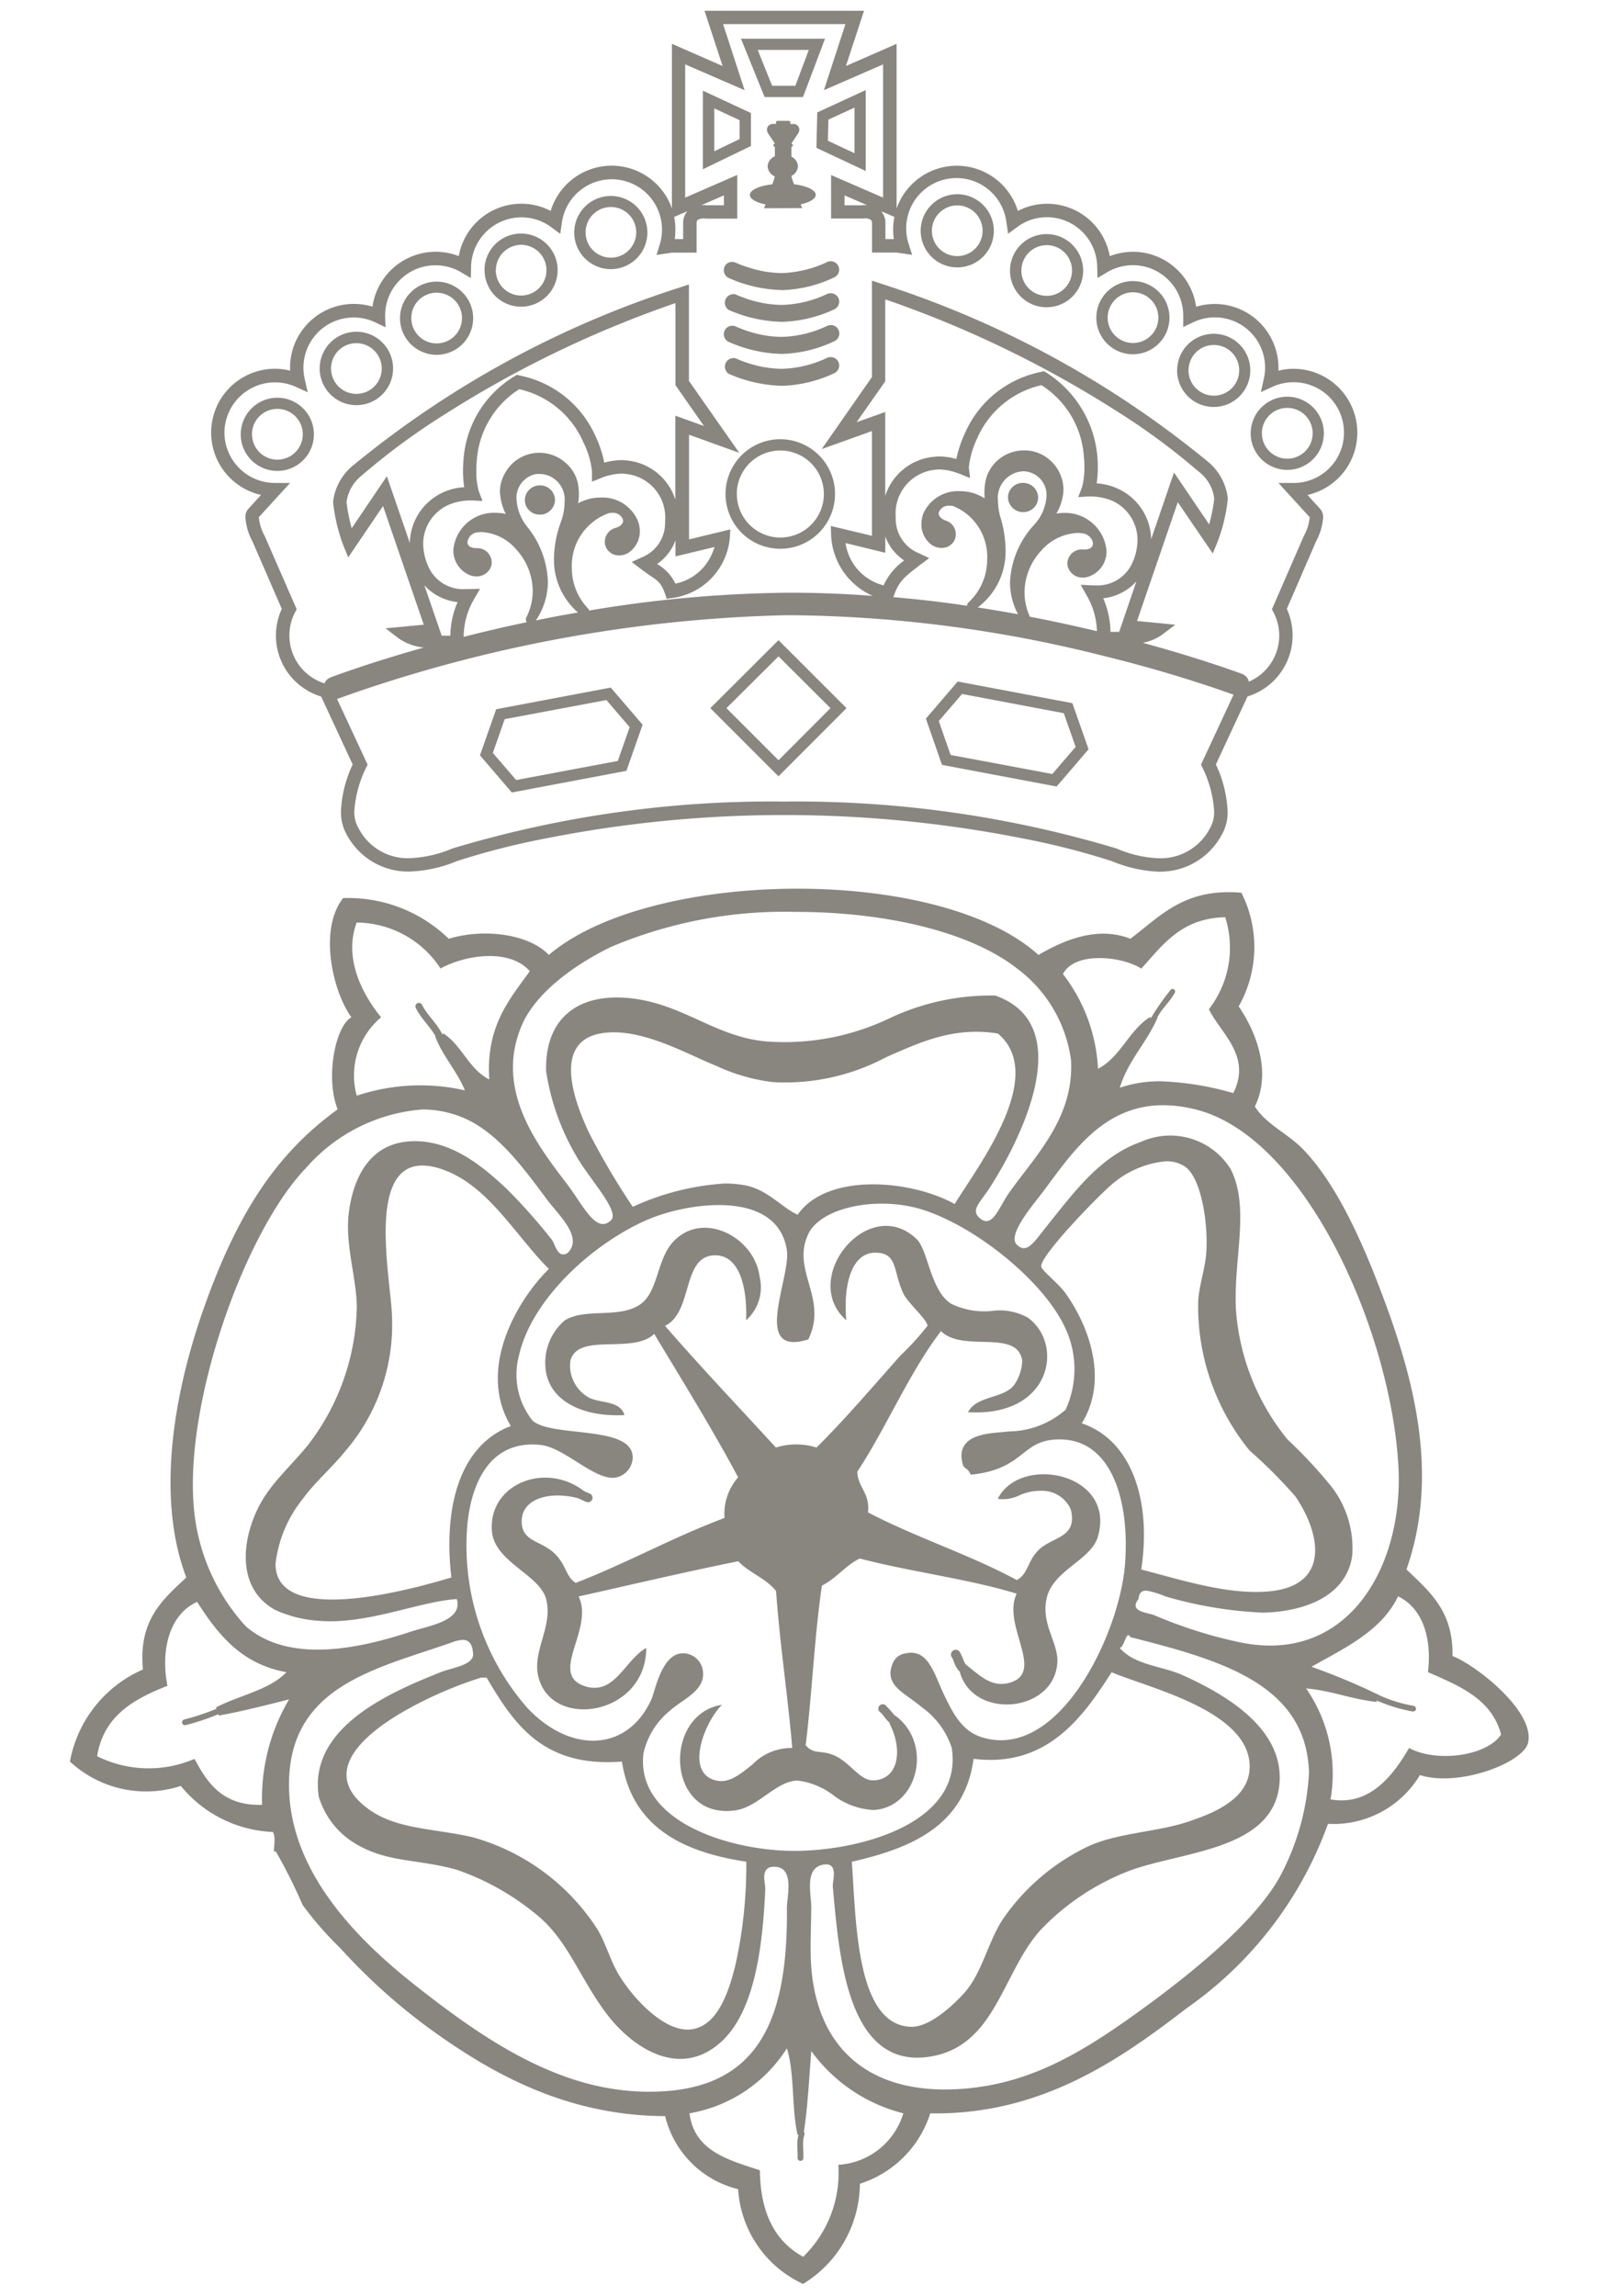 <svg xmlns="http://www.w3.org/2000/svg" width="74.796" height="106.696" viewBox="0 0 74.796 106.696">
  <g id="crest" transform="translate(0 0.5)">
    <path id="Path_204" data-name="Path 204" d="M0,0H74.8V99.184H0Z" transform="translate(0 1.626)" fill="none"/>
    <path id="Union_1" data-name="Union 1" d="M31.062,101.225a4.612,4.612,0,0,1-3.393-3.394c-4.7-.019-8.227-2.078-11.066-4.151a27.564,27.564,0,0,1-4.023-3.643,15.863,15.863,0,0,1-1.762-2.016,24.711,24.711,0,0,0-1.262-2.515c-.187.231.072-.55-.12-.879a5.833,5.833,0,0,1-4.282-2.139A5.206,5.206,0,0,1,0,81.355a5.806,5.806,0,0,1,3.393-4.277c-.22-2.317.938-3.258,2.017-4.277-1.415-3.714-.6-8.588.88-12.7,1.486-4.127,3.229-6.938,6.158-9.053-.574-1.4-.137-3.836.635-4.278-.885-1.227-1.523-4.1-.382-5.538a6.71,6.71,0,0,1,4.909,1.89c1.645-.5,3.745-.216,4.652.752,4.7-4.01,18.117-4.2,22.762,0,1.072-.63,2.7-1.377,4.273-.752,1.39-1.044,2.5-2.369,5.16-2.139a5.6,5.6,0,0,1-.127,5.283c.776,1.124,1.556,3.018.753,4.649.518.837,1.542,1.255,2.267,2.017,1.541,1.612,2.75,4.282,3.769,7.042,1.491,4.01,2.473,8.278,1.012,12.452,1.038,1.006,2.185,1.918,2.138,4.024,1.067.409,3.83,2.553,3.517,4.019-.2.94-3.221,2.087-5.031,1.514a4.684,4.684,0,0,1-4.273,2.266,17.819,17.819,0,0,1-6.54,8.546c-3,2.3-6.721,5-11.948,4.907a5.04,5.04,0,0,1-3.272,3.272,5.5,5.5,0,0,1-2.641,4.654A5.2,5.2,0,0,1,31.062,101.225ZM28.8,97.7c.227,1.754,1.786,2.158,3.273,2.647.019,1.989.709,3.31,2.012,4.019a5.436,5.436,0,0,0,1.635-4.273A3.363,3.363,0,0,0,38.74,97.7a7.571,7.571,0,0,1-4.278-2.891c-.1,1.274-.165,2.576-.343,3.761a.114.114,0,0,1,.027.117,1.281,1.281,0,0,0-.065.447c0,.146.014.31.014.475,0,.056,0,.117,0,.179a.134.134,0,0,1-.132.122h-.014a.134.134,0,0,1-.123-.146c0-.047,0-.1,0-.155,0-.151-.014-.31-.014-.475a1.772,1.772,0,0,1,.057-.442l-.042.014c-.287-1.213-.132-2.886-.5-4.024A6.7,6.7,0,0,1,28.8,97.7ZM17.732,75.827c-3.474,1.212-7.433,1.993-7.546,6.411-.1,3.953,2.849,7.15,5.914,9.552,3.127,2.458,6.61,4.861,10.689,4.907,5.2.061,6.592-3.262,6.54-8.55,0-.536.419-2.059-.756-1.89-.475.132-.239.766-.249,1.011-.137,3.1-.6,6.007-2.267,7.295-1.976,1.524-4.072-.15-5.031-1.386-1.3-1.674-1.832-3.455-3.27-4.654a11.9,11.9,0,0,0-3.771-2.139c-1.857-.522-3.267-.315-4.78-1.255a3.812,3.812,0,0,1-1.636-2.139c-.522-3.328,3.614-4.959,5.66-5.786.54-.216,1.58-.329,1.509-.879-.031-.49-.236-.624-.478-.624A1.68,1.68,0,0,0,17.732,75.827ZM35.086,86.135c-.972.113-.624,1.34-.624,2.012-.009.912-.062,1.965,0,2.768.305,3.883,2.82,5.923,6.913,5.655,3.329-.216,5.8-1.772,8.557-3.775,2.622-1.909,5.186-4.1,6.284-6.036a11.461,11.461,0,0,0,1.383-4.9c-.132-4.146-4.193-5.236-8.3-6.285-.2-.362-.273.47-.5.5.69.8,1.946.837,2.891,1.251,1.88.841,4.841,2.468,4.525,5.161-.362,3.084-4.8,3.047-7.168,4.024a11.3,11.3,0,0,0-3.9,2.642c-1.825,2-2.089,5.415-5.158,5.913-3.849.616-4.235-4.644-4.527-7.926-.018-.218.259-1.008-.319-1.008ZM13.961,83.621c1.3.9,3.048.846,4.777,1.255a10.137,10.137,0,0,1,5.786,4.277c.381.63.607,1.481,1.007,2.134.662,1.086,2.071,2.595,3.266,2.52,1.289-.085,1.83-1.735,2.144-3.022a21.277,21.277,0,0,0,.5-4.776c-3.017-.456-5.312-1.645-5.782-4.654-3.685.287-5.026-1.767-6.289-3.9h-.25C16.932,78.1,10.244,81.035,13.961,83.621Zm22.386,2.388c.2,2.735.187,7.62,2.767,7.671.968.019,2.22-1.288,2.515-1.636.791-.926,1.058-2.346,1.758-3.393a10.085,10.085,0,0,1,3.776-3.272c1.424-.729,3.351-.719,4.907-1.26,1.026-.352,2.661-.977,2.765-2.383.192-2.717-4.757-3.812-6.412-4.532-1.33,2.082-3,4.447-6.416,4.024C41.593,84.3,39.182,85.369,36.347,86.009Zm-7.8-9.684a.934.934,0,0,1,.882.879c.085.879-1.014,1.3-1.508,1.763a3.57,3.57,0,0,0-1.261,2.007c-.376,3.2,4.119,4.574,7.164,4.531,3.064-.042,7.7-1.349,7.169-4.781a3.728,3.728,0,0,0-1.383-1.885c-.75-.659-1.777-.992-1.376-2.012a.746.746,0,0,1,.626-.5c1.028-.221,1.3.912,1.758,1.889.451.954.878,1.73,1.767,2.008,3.6,1.132,6.422-4.842,6.661-8.048.226-2.924-.616-5.683-2.891-5.786-1.979-.084-1.655,1.368-4.278,1.636-.178-.381-.3-.226-.377-.5-.4-1.514,1.506-1.415,2.139-1.51a4.084,4.084,0,0,0,2.642-1.006,4.5,4.5,0,0,0,0-3.774c-.974-2.167-4.166-4.753-6.672-5.533-2.048-.635-4.681-.117-5.283,1.133-.813,1.716.931,2.976,0,4.9-2.685.851-.8-2.872-1-4.151-.437-2.829-4.6-2.237-6.54-1.382-2.472,1.091-5.316,3.638-5.913,6.289a3.425,3.425,0,0,0,.63,3.018c.9.813,4.729.179,4.655,1.758a.97.97,0,0,1-.758.884c-.964.2-2.383-1.387-3.52-1.509-2.281-.245-3.193,1.655-3.4,3.648a11.458,11.458,0,0,0,2.764,8.551c1.965,2.11,4.641,2.125,5.787-.376.166-.369.478-2.141,1.456-2.14ZM8.932,83.367a9.048,9.048,0,0,1,1.254-4.9c-1.071.268-2.134.545-3.27.752L6.9,79.155a10.736,10.736,0,0,1-1.523.507l-.033.005a.132.132,0,0,1-.127-.108.134.134,0,0,1,.1-.16,10.642,10.642,0,0,0,1.5-.5l-.024-.061c1.077-.564,2.473-.8,3.272-1.636-2.1-.376-3.187-1.758-4.152-3.267-1.235.55-1.719,2.139-1.381,3.9-1.561.616-2.966,1.391-3.268,3.272a5.381,5.381,0,0,0,4.527.122C6.4,82.375,7.117,83.418,8.932,83.367ZM58.6,83.113c1.848.329,2.939-1.166,3.65-2.388,1.264.682,3.6.39,4.278-.625-.438-1.664-1.938-2.256-3.4-2.9.188-1.551-.23-2.966-1.387-3.521-.8,1.636-2.476,2.388-4.023,3.272a30.706,30.706,0,0,1,3.2,1.344,6.407,6.407,0,0,0,1.537.47.144.144,0,0,1,.118.15.133.133,0,0,1-.132.113h-.019a7.177,7.177,0,0,1-1.665-.507l-.019.061c-1.175-.122-2.072-.522-3.272-.625A6.968,6.968,0,0,1,58.6,83.113Zm-47.665-29.3c-2.849,3-5.7,11.051-5.152,15.973A9.341,9.341,0,0,0,8.175,75.07c2.05,1.772,5.354,1.011,7.672.249.828-.278,2.43-.494,2.138-1.514-1.72.1-4.188,1.2-6.416,1.01a5.754,5.754,0,0,1-2.013-.5c-1.983-1.067-1.536-3.685-.5-5.284.569-.865,1.34-1.556,2.012-2.388a10.823,10.823,0,0,0,2.267-6.417c-.011-1.335-.533-2.825-.382-4.277.192-1.725.973-3.192,2.642-3.394,2.058-.249,3.708,1.269,4.657,2.139a26.329,26.329,0,0,1,2.134,2.393c.18.207.264.931.758.63.739-.748-.479-1.8-1-2.52-1.114-1.5-2.314-3.126-3.9-3.775a4.911,4.911,0,0,0-1.864-.367A7.993,7.993,0,0,0,10.939,53.814ZM49.674,73.806c-.489.6.483.63.756.757a21.052,21.052,0,0,0,4.028,1.265c5.016,1,7.592-3.634,7.291-8.306-.4-6.384-4.408-15.235-9.43-16.471-3.779-.936-5.5,1.7-7.042,3.77-.5.663-1.721,2.063-1.261,2.515.479.47.808-.132,1.509-1.006,1.232-1.533,2.412-3.121,4.273-3.775a3.313,3.313,0,0,1,4.155,1.26c.918,1.8.127,4.17.25,6.538A10.75,10.75,0,0,0,56.6,66.388,21.833,21.833,0,0,1,58.6,68.527a4.657,4.657,0,0,1,1.007,3.267c-.269,1.856-2.172,2.594-4.15,2.642a19.138,19.138,0,0,1-4.527-.753,4.005,4.005,0,0,0-.9-.273C49.841,73.41,49.691,73.505,49.674,73.806Zm-34.706-13.2a9,9,0,0,1-2.139,6.29c-.654.813-1.443,1.476-2.011,2.261a5.889,5.889,0,0,0-1.262,3.018c.02,2.99,6.6,1.1,8.176.626-.381-3.277.385-6.139,2.764-7.037-1.583-2.628.272-5.824,1.767-7.3-1.565-1.556-2.849-3.949-5.034-4.654a2.776,2.776,0,0,0-.848-.151C13.786,53.662,14.912,58.933,14.968,60.606Zm33.577-6.163c-.593.461-3.418,3.361-3.393,3.9,0,.183.783.771,1.132,1.255,1.184,1.669,1.956,4.108.752,6.04,2.327.78,3.253,3.615,2.764,6.792,1.9.494,4.123,1.217,6.041,1.006,2.758-.31,2.288-2.7,1.127-4.4A22.781,22.781,0,0,0,54.835,66.9a10.618,10.618,0,0,1-2.388-6.919c.033-.719.323-1.514.376-2.261.1-1.486-.264-3.545-1.007-4.024a1.538,1.538,0,0,0-.856-.235A4.447,4.447,0,0,0,48.545,54.443ZM25.154,43.5c-1.679.817-3.5,2.12-4.15,3.647-1.3,3.042.794,5.646,2.138,7.418.72.954,1.331,2.3,2.012,1.636.428-.419-1.047-1.96-1.635-3.018a11,11,0,0,1-1.382-3.9c-.075-2.4,1.42-3.658,3.9-3.4,2.5.263,3.986,1.833,6.411,2.016a11.319,11.319,0,0,0,5.6-1.058,11.039,11.039,0,0,1,4.966-1.081c3.962,1.4,1.034,6.938-.254,8.926-.441.686-.879,1.016-.5,1.387.611.593.935-.5,1.387-1.133,1.265-1.777,3.028-3.5,2.891-6.167a6.354,6.354,0,0,0-2.515-4.273c-2.284-1.781-6.31-2.627-10.28-2.627A20.684,20.684,0,0,0,25.154,43.5Zm6.163,11.065c1.11.193,1.726,1.016,2.511,1.382,1.36-1.965,5.251-1.635,7.3-.5,1.123-1.815,4.31-5.966,2.012-7.921-2.045-.329-3.587.39-5.2,1.1A10,10,0,0,1,32.7,49.785a8.64,8.64,0,0,1-2.642-.752c-1.3-.508-3.567-1.852-5.406-1.509-2.283.432-1.137,3.323-.5,4.654a34.138,34.138,0,0,0,2.012,3.4,12.021,12.021,0,0,1,4.265-1.083A5.3,5.3,0,0,1,31.316,54.565ZM14.465,46.772a3.522,3.522,0,0,0-1.132,3.643,9.33,9.33,0,0,1,5.028-.249c-.384-.922-1.024-1.575-1.387-2.515l.02,0c-.236-.432-.66-.8-.917-1.316a.167.167,0,0,1,.079-.221.172.172,0,0,1,.217.08c.211.456.672.827.94,1.372l.042-.047c.868.555,1.189,1.669,2.138,2.139-.16-2.463.921-3.695,1.885-5.029-.935-1.067-2.981-.766-4.15-.127a4.7,4.7,0,0,0-3.9-2.134C12.7,44.069,13.637,45.757,14.465,46.772Zm39.613,3.521c.884-1.735-.629-2.82-1.132-3.9a4.658,4.658,0,0,0,.758-4.273c-2.05.047-2.9,1.293-3.9,2.388-.907-.578-3.093-.813-3.643.254a7.825,7.825,0,0,1,1.631,4.4c1.05-.546,1.424-1.763,2.393-2.388l.077.023v-.009a11.07,11.07,0,0,1,.887-1.269.12.12,0,0,1,.165-.052.125.125,0,0,1,.047.169c-.24.423-.615.752-.814,1.142l.015,0c-.5,1.175-1.368,1.984-1.758,3.267a5.71,5.71,0,0,1,1.894-.3A13.762,13.762,0,0,1,54.077,50.293ZM30.312,78.718c-.791.77-1.781,3.187-.254,3.521.6.132,1.118-.31,1.674-.752a2.5,2.5,0,0,1,1.846-.762c-.211-2.468-.573-4.785-.753-7.291-.455-.592-1.254-.846-1.758-1.387-2.518.508-4.954,1.086-7.421,1.636.733,1.5-1.383,3.577.249,4.156,1.42.493,1.88-1.19,2.895-1.763,0,3.173-4.5,3.855-5.033,1.255-.236-1.161.7-2.275.381-3.521-.3-1.147-2.388-1.716-2.52-3.145-.188-2.172,2.445-3.281,4.278-1.881.108.047.183.085.272.118a.215.215,0,0,1,.112.268.206.206,0,0,1-.2.132A.237.237,0,0,1,24,69.288c-.132-.052-.216-.1-.377-.169-1.321-.348-2.608.019-2.622,1.048-.014.973.851.893,1.508,1.5.583.555.514,1.062,1,1.387,2.393-.926,4.512-2.116,6.92-3.018a2.571,2.571,0,0,1,.633-1.889c-1.225-2.294-2.58-4.461-3.9-6.666-1,.973-3.559-.094-3.9,1.26a1.71,1.71,0,0,0,.753,1.635c.511.366,1.547.146,1.762.879-1.839.1-3.412-.592-3.647-2.012a2.582,2.582,0,0,1,.879-2.393c.973-.593,2.548-.056,3.52-.752.823-.593.748-2.069,1.509-2.891,1.391-1.5,3.809-.2,4.024,1.631a2.047,2.047,0,0,1-.63,2.012c.057-1.349-.236-2.971-1.382-3.018-1.64-.061-1.047,2.637-2.388,3.276,1.674,1.928,3.432,3.774,5.155,5.655a3.157,3.157,0,0,1,1.887,0c1.235-1.217,2.508-2.7,3.9-4.273a12.246,12.246,0,0,0,1.259-1.382c.009-.272-.935-1.086-1.127-1.514-.47-1.011-.25-1.866-1.265-1.885-1.165-.024-1.523,1.546-1.382,3.14-2.2-1.937,1.044-5.909,3.272-3.77.536.513.649,2.454,1.632,3.018a3.515,3.515,0,0,0,1.866.319,2.68,2.68,0,0,1,1.66.306c1.7,1.2,1.142,4.63-2.77,4.4.4-.78,1.64-.62,2.138-1.259a2.113,2.113,0,0,0,.382-1.128c-.225-1.514-2.74-.358-3.779-1.382-1.5,1.974-2.515,4.442-3.891,6.538.037.752.6.987.5,1.885,2.2,1.157,4.741,1.965,6.915,3.145.533-.282.489-.87,1.007-1.387.657-.653,1.823-.55,1.508-1.885a1.451,1.451,0,0,0-1.381-.875,2.4,2.4,0,0,0-.993.2,1.752,1.752,0,0,1-1.024.174c1.043-2.092,5.523-1.2,4.652,1.762-.319,1.1-2.11,1.551-2.387,2.891-.253,1.231.593,2.063.5,3.018-.211,2.28-3.916,2.59-4.527.376l.011,0c-.263-.249-.286-.555-.39-.691a.223.223,0,1,1,.379-.235c.157.277.194.517.307.6.591.461,1.142,1.044,1.959.837,1.772-.461-.338-2.675.376-4.151-2.28-.7-4.945-1.015-7.295-1.636-.673.329-1.086.922-1.759,1.26-.352,2.374-.456,4.992-.756,7.417.4.47.729.188,1.387.5.715.348,1.146,1.151,1.758,1.133,1.175-.033,1.388-1.42.753-2.642l.019-.024c-.23-.188-.324-.413-.461-.507a.2.2,0,0,1,.254-.32,6.072,6.072,0,0,1,.437.489v-.019c1.814,1.321,1.057,4.3-1,4.4A3.381,3.381,0,0,1,35.5,82.93a3.424,3.424,0,0,0-1.668-.691c-1,.009-1.82,1.227-2.891,1.382a2.966,2.966,0,0,1-.424.032C27.69,83.652,27.669,79.121,30.312,78.718Zm20.358-38.71a6.323,6.323,0,0,1-2.237-.493,35.048,35.048,0,0,0-4.2-1.067,57.053,57.053,0,0,0-22.057,0,35.211,35.211,0,0,0-4.183,1.063A6.245,6.245,0,0,1,15.743,40,3.236,3.236,0,0,1,12.9,38.343a2.135,2.135,0,0,1-.3-1.156,5.6,5.6,0,0,1,.544-2.162l-1.466-3.159a2.958,2.958,0,0,1-1.83-4.071L8.494,24.678a2.831,2.831,0,0,1-.338-1.128.559.559,0,0,1,.126-.39l.6-.662a2.967,2.967,0,0,1,.644-5.862,2.718,2.718,0,0,1,.706.089v-.136A2.965,2.965,0,0,1,13.2,13.622a3.111,3.111,0,0,1,.865.127A2.967,2.967,0,0,1,18.075,11.4a2.956,2.956,0,0,1,4.273-2.1,2.965,2.965,0,0,1,5.636-.112V1.537l2.355,1.03L29.5,0h7.414l-.841,2.567,2.355-1.03V9.19a2.966,2.966,0,0,1,5.637.112,2.956,2.956,0,0,1,4.273,2.1A3.045,3.045,0,0,1,49.42,11.2a2.968,2.968,0,0,1,2.932,2.552,3.1,3.1,0,0,1,.866-.127,2.965,2.965,0,0,1,2.961,2.966v.136a2.724,2.724,0,0,1,.706-.089,2.967,2.967,0,0,1,.643,5.862l.591.648a.577.577,0,0,1,.137.4,2.8,2.8,0,0,1-.333,1.119l-1.355,3.125a2.968,2.968,0,0,1-1.827,4.071l-1.471,3.159a5.662,5.662,0,0,1,.545,2.162,2.1,2.1,0,0,1-.3,1.156,3.24,3.24,0,0,1-2.825,1.664Zm-2.02-1.081a5.5,5.5,0,0,0,2.02.456A2.584,2.584,0,0,0,52.988,38a1.49,1.49,0,0,0,.2-.813,5.267,5.267,0,0,0-.544-2.022l-.067-.132,1.514-3.253c-.141-.047-.71-.259-1.651-.559-1.076-.352-2.632-.813-4.531-1.278A61.324,61.324,0,0,0,33.6,28.087h-.333a66.334,66.334,0,0,0-19.071,3.281c-1.094.357-1.7.587-1.7.587a.538.538,0,0,1-.081.019l1.424,3.061-.07.132a5.43,5.43,0,0,0-.549,2.022,1.481,1.481,0,0,0,.206.813,2.566,2.566,0,0,0,2.317,1.377,5.62,5.62,0,0,0,2.035-.452,51.47,51.47,0,0,1,15.429-2.181A51.734,51.734,0,0,1,48.649,38.926ZM7.182,19.6a2.35,2.35,0,0,0,2.347,2.342h.706L8.782,23.531v.019a2.3,2.3,0,0,0,.278.87l1.48,3.389-.071.136a2.286,2.286,0,0,0-.267,1.086,2.33,2.33,0,0,0,1.63,2.223.511.511,0,0,1,.283-.278c.014,0,1.654-.634,4.333-1.386a2.508,2.508,0,0,1-1.142-.409l-.635-.484,1.777-.169-1.894-5.514L12.937,25.4l-.22-.536a8.134,8.134,0,0,1-.479-1.984l-.006-.028v-.033a2.558,2.558,0,0,1,.955-1.711,45.84,45.84,0,0,1,15.178-8.254l.41-.137V17.2l2.341,3.342L28.779,19.7v4.865L30.7,24.1l-.027.423A3.094,3.094,0,0,1,28,27.287l-.259.038-.084-.249c-.231-.649-.405-.593-1.127-1.147l-.415-.315.47-.216A1.72,1.72,0,0,0,27.655,24c.009-.108.014-.216.014-.32a2.031,2.031,0,0,0-1.88-2.162.77.77,0,0,0-.151-.01,2.787,2.787,0,0,0-.94.2l-.431.174V21.4a3.909,3.909,0,0,0-.4-1.349,4.276,4.276,0,0,0-2.981-2.467,4.271,4.271,0,0,0-1.973,3.328,4,4,0,0,0-.019.466,3.242,3.242,0,0,0,.112.95l.173.45-.479-.023-.065,0a2.587,2.587,0,0,0-1.024.2,1.986,1.986,0,0,0-1.19,1.823A2.666,2.666,0,0,0,16.7,25.91a1.766,1.766,0,0,0,1.682.964h.123l.56-.014-.277.479a3.47,3.47,0,0,0-.484,1.739v.014c.907-.23,1.885-.461,2.932-.681a.2.2,0,0,1-.042-.127.215.215,0,0,1,.019-.089,2.724,2.724,0,0,0,.3-1.237,2.878,2.878,0,0,0-.762-1.922,2.278,2.278,0,0,0-1.616-.813c-.042,0-.084.005-.127.009a.53.53,0,0,0-.531.461V24.7c.009.15.137.268.41.272h.028a.665.665,0,0,1,.69.658.691.691,0,0,1-.009.137.71.71,0,0,1-.709.517.9.9,0,0,1-.269-.046,1.24,1.24,0,0,1-.794-1.185l0-.024a1.9,1.9,0,0,1,1.978-1.7,2.135,2.135,0,0,1,.456.052A2.557,2.557,0,0,1,20,22.493c0-.052-.014-.1-.014-.155a1.79,1.79,0,0,1,.266-.9,1.811,1.811,0,0,1,1.307-.879,1.577,1.577,0,0,1,.254-.019,1.841,1.841,0,0,1,1.251.485,1.727,1.727,0,0,1,.549.94,2.814,2.814,0,0,1,.048.5,2.443,2.443,0,0,1-.039.423,2.141,2.141,0,0,1,1.039-.268,1.782,1.782,0,0,1,1.772,1.166,1.373,1.373,0,0,1,.058.39,1.2,1.2,0,0,1-.479.977.8.8,0,0,1-.475.155.653.653,0,0,1-.593-.329.61.61,0,0,1-.08-.31.675.675,0,0,1,.516-.644c.231-.071.335-.208.335-.32l-.006-.061a.5.5,0,0,0-.505-.315.9.9,0,0,0-.146.014,2.586,2.586,0,0,0-1.727,2.549,2.719,2.719,0,0,0,.758,1.889.12.12,0,0,1,.044.089,58.779,58.779,0,0,1,9.128-.827H33.6c1.259,0,2.5.056,3.719.146a3.239,3.239,0,0,1-1.937-2.848l-.009-.4,1.909.456V19.531l-2.336.837,2.336-3.347v-4.48l.412.137a45.916,45.916,0,0,1,15.152,8.231,2.589,2.589,0,0,1,.978,1.739v.028l0,.028a8.018,8.018,0,0,1-.479,1.984l-.22.531L51.5,22.836l-1.894,5.519,1.777.174-.635.479a2.283,2.283,0,0,1-.874.362c2.844.776,4.606,1.444,4.622,1.448a.519.519,0,0,1,.309.357,2.332,2.332,0,0,0,1.41-2.143,2.3,2.3,0,0,0-.271-1.086l-.067-.136,1.477-3.394a2.263,2.263,0,0,0,.276-.865v-.019l-1.451-1.589h.706a2.341,2.341,0,0,0,0-4.682,2.32,2.32,0,0,0-.954.2l-.569.259.135-.612a2.387,2.387,0,0,0,.061-.522A2.336,2.336,0,0,0,52.2,14.483l-.447.212V14.2l0-.037a2.346,2.346,0,0,0-2.34-2.341,2.381,2.381,0,0,0-1.19.324l-.456.272-.014-.531a2.337,2.337,0,0,0-2.337-2.293,2.275,2.275,0,0,0-1.382.46l-.422.306-.077-.517A2.338,2.338,0,1,0,39,10.868l.151.475-.5-.075-.225-.033H37.287V9.871c-.014-.141-.033-.132-.08-.169a.5.5,0,0,0-.239-.056.565.565,0,0,0-.11.009l-.022,0H35.383V7.634L37.8,8.682V2.491L35.05,3.69l1-3.07H30.362l1,3.07L28.6,2.491V8.682l2.421-1.053V9.66H29.578l-.028,0a.405.405,0,0,0-.1-.009.507.507,0,0,0-.244.056c-.048.038-.066.023-.075.169v1.363H27.988l-.72.108.146-.475a2.3,2.3,0,0,0,.108-.7,2.338,2.338,0,0,0-4.654-.324l-.075.517-.417-.306a2.311,2.311,0,0,0-1.388-.46,2.347,2.347,0,0,0-2.341,2.293l-.009.531-.456-.272a2.341,2.341,0,0,0-3.53,2.017v.023l.018.517-.461-.221a2.335,2.335,0,0,0-3.355,2.106,2.424,2.424,0,0,0,.06.522l.141.612-.573-.259a2.35,2.35,0,0,0-3.3,2.139Zm10.1,9.439h.17c.08,0,.157,0,.231,0a4.041,4.041,0,0,1,.338-1.561,2.426,2.426,0,0,1-1.547-.785ZM48.033,27.3a4.127,4.127,0,0,1,.339,1.561c.074,0,.154,0,.225,0s.123,0,.178,0l.8-2.346A2.415,2.415,0,0,1,48.033,27.3Zm-2.864-2.233a2.881,2.881,0,0,0-.793,1.947,2.7,2.7,0,0,0,.23,1.1l.009.042c1.11.212,2.158.442,3.127.673a3.475,3.475,0,0,0-.475-1.655l-.283-.5.569.028.112,0a1.774,1.774,0,0,0,1.684-.968,2.617,2.617,0,0,0,.278-1.142,2,2,0,0,0-1.19-1.829,2.669,2.669,0,0,0-1.024-.193l-.058,0-.484.028.176-.452a3.51,3.51,0,0,0,.112-.954,3.92,3.92,0,0,0-.024-.461,4.27,4.27,0,0,0-1.973-3.333,4.289,4.289,0,0,0-2.985,2.463,4.138,4.138,0,0,0-.391,1.354l.06.5-.491-.2s-.127-.047-.3-.1a2.459,2.459,0,0,0-.639-.1,1.421,1.421,0,0,0-.151.01,2.04,2.04,0,0,0-1.88,2.167c0,.1,0,.206.014.319a1.727,1.727,0,0,0,1.072,1.4l.475.221-.415.31c-.672.517-.983.733-1.218,1.406l-.037.1c1.176.1,2.327.235,3.427.4a.194.194,0,0,1,.06-.146,2.714,2.714,0,0,0,.875-2.012,2.539,2.539,0,0,0-1.575-2.473A.635.635,0,0,0,40.879,23a.486.486,0,0,0-.479.286.21.21,0,0,0-.015.076c0,.108.1.244.315.324a.662.662,0,0,1,.382.983.656.656,0,0,1-.564.291A.8.8,0,0,1,40,24.773a1.175,1.175,0,0,1-.418-.917,1.578,1.578,0,0,1,.08-.475,1.762,1.762,0,0,1,1.709-1.057,2.071,2.071,0,0,1,1.153.338,2.706,2.706,0,0,1-.014-.272,2.849,2.849,0,0,1,.079-.653,1.779,1.779,0,0,1,.6-.9,1.857,1.857,0,0,1,1.165-.409,2.386,2.386,0,0,1,.368.033,1.845,1.845,0,0,1,1.256.958,1.822,1.822,0,0,1,.206.823,1.515,1.515,0,0,1-.019.249,2.477,2.477,0,0,1-.31.875,2.024,2.024,0,0,1,.338-.033,1.937,1.937,0,0,1,1.993,1.739l0,.1a1.231,1.231,0,0,1-.866,1.133.723.723,0,0,1-.22.032.7.7,0,0,1-.725-.559.526.526,0,0,1-.009-.089.668.668,0,0,1,.688-.659l.06.005h.057c.25-.005.368-.108.385-.249v-.033a.54.54,0,0,0-.507-.47,1.7,1.7,0,0,0-.221-.019A2.379,2.379,0,0,0,45.169,25.068Zm-24.41-2.387a2.239,2.239,0,0,0,.5,1.3,4.278,4.278,0,0,1,.959,2.543,3.241,3.241,0,0,1-.528,1.763l-.027.042c.634-.131,1.283-.253,1.954-.366A3.242,3.242,0,0,1,22.5,25.454a5.1,5.1,0,0,1,.326-1.706,2.665,2.665,0,0,0,.167-.9,1.189,1.189,0,0,0-1.137-1.325c-.052,0-.1,0-.16,0A1.123,1.123,0,0,0,20.758,22.681Zm22.382.1a2.785,2.785,0,0,0,.123.785,5.393,5.393,0,0,1,.23,1.481,3.245,3.245,0,0,1-1.294,2.68c.644.1,1.265.207,1.872.315a3.17,3.17,0,0,1-.372-1.471,4.2,4.2,0,0,1,1.118-2.679,2.147,2.147,0,0,0,.58-1.35,1.1,1.1,0,0,0-.869-1.118l.024-.132-.024.132A.945.945,0,0,0,44.3,21.4,1.24,1.24,0,0,0,43.14,22.784ZM37.822,26.7a2.918,2.918,0,0,1,.959-1.157,2.274,2.274,0,0,1-.878-1.114v.757l-1.848-.451A2.377,2.377,0,0,0,37.822,26.7Zm-10.529-.991a2.059,2.059,0,0,1,.851.911,2.347,2.347,0,0,0,1.593-1.166,2.688,2.688,0,0,0,.227-.536l-1.815.437v-.747A2.281,2.281,0,0,1,27.293,25.708ZM15.8,24.73a2.638,2.638,0,0,1,1.537-2.346,2.67,2.67,0,0,1,.992-.245,4.952,4.952,0,0,1-.057-.766c0-.165.009-.334.024-.517a4.91,4.91,0,0,1,2.374-3.873l.1-.066.118.028a4.9,4.9,0,0,1,3.55,2.839,5.145,5.145,0,0,1,.4,1.213,3.32,3.32,0,0,1,.794-.118c.07,0,.151.009.216.014a2.631,2.631,0,0,1,2.295,1.823v-3.9l1.331.479-1.327-1.9V13.585a50.523,50.523,0,0,0-10.689,5.148,31.427,31.427,0,0,0-3.883,2.854,1.907,1.907,0,0,0-.616.836,1.878,1.878,0,0,0-.1.414,7.856,7.856,0,0,0,.239,1.208l1.635-2.416ZM45.382,16.81a5.155,5.155,0,0,1,2.4,4.39,4.813,4.813,0,0,1-.055.761,2.784,2.784,0,0,1,.992.249,2.638,2.638,0,0,1,1.542,2.346l1.063-3.1,1.635,2.412a8.056,8.056,0,0,0,.234-1.189,1.814,1.814,0,0,0-.1-.433,1.882,1.882,0,0,0-.646-.85,31.171,31.171,0,0,0-3.854-2.834A50.67,50.67,0,0,0,37.9,13.411v3.808l-1.331,1.9,1.331-.475v3.9a2.626,2.626,0,0,1,2.288-1.819,1.8,1.8,0,0,1,.223-.014,2.918,2.918,0,0,1,.794.118,5.625,5.625,0,0,1,.408-1.217,4.9,4.9,0,0,1,3.546-2.834l.117-.028ZM37.908,9.871v.738H38.3a2.9,2.9,0,0,1-.032-.442,2.7,2.7,0,0,1,.06-.587l-.616-.263A.815.815,0,0,1,37.908,9.871ZM28.087,9.58a2.7,2.7,0,0,1,.057.587,3.431,3.431,0,0,1-.028.442h.39V9.871a.841.841,0,0,1,.192-.555Zm7.922-.54h.78a1.573,1.573,0,0,1,.179-.009h.084l-1.043-.452ZM29.362,9.03h.088a1.454,1.454,0,0,1,.173.009H30.4V8.579ZM19.061,34.6l.753-2.144,5.326-1.006,1.481,1.725-.752,2.144-5.326,1.006Zm1.149-1.683-.551,1.57,1.086,1.26,4.724-.888.551-1.57-1.082-1.26Zm20.329,2.125-.75-2.149,1.48-1.725,5.33,1.006.753,2.143-1.484,1.73Zm-.15-2.036.55,1.575,4.729.884,1.082-1.26-.55-1.565-4.729-.893Zm-10.619-.6,3.169-3.159L36.1,32.406l-3.163,3.168Zm.748,0,2.421,2.421,2.416-2.421L32.939,30Zm-.042-9.956A2.545,2.545,0,1,1,33.024,25,2.546,2.546,0,0,1,30.475,22.45Zm.527,0a2.022,2.022,0,1,0,2.022-2.016A2.02,2.02,0,0,0,31,22.45Zm-9.848.39-.009-.1a.7.7,0,0,1,.6-.681l.107-.005a.689.689,0,0,1,.687.578.307.307,0,0,1,.009.094.7.7,0,0,1-.6.681.73.73,0,0,1-.108.005A.682.682,0,0,1,21.154,22.84Zm23.01.442.029-.126-.029.126a.7.7,0,0,1-.558-.672.669.669,0,0,1,.014-.136.687.687,0,0,1,.676-.536.509.509,0,0,1,.146.014.688.688,0,0,1,.564.673.621.621,0,0,1-.015.136.688.688,0,0,1-.676.536A.521.521,0,0,1,44.164,23.282Zm-36.224-3.6a1.7,1.7,0,1,1,1.7,1.7A1.7,1.7,0,0,1,7.939,19.682Zm.523,0A1.18,1.18,0,1,0,9.642,18.5,1.179,1.179,0,0,0,8.462,19.682Zm46.425-.048a1.7,1.7,0,1,1,1.7,1.7A1.7,1.7,0,0,1,54.887,19.634Zm.521,0a1.18,1.18,0,1,0,1.18-1.18A1.181,1.181,0,0,0,55.408,19.634Zm-3.94-2.924a1.7,1.7,0,1,1,1.7,1.7A1.7,1.7,0,0,1,51.468,16.711Zm.528,0a1.178,1.178,0,1,0,1.175-1.18A1.176,1.176,0,0,0,52,16.711ZM11.61,16.627a1.706,1.706,0,1,1,1.7,1.7A1.706,1.706,0,0,1,11.61,16.627Zm.528,0a1.178,1.178,0,1,0,1.175-1.18A1.175,1.175,0,0,0,12.138,16.627Zm20.936.8a6.53,6.53,0,0,1-2.453-.559.4.4,0,0,1,.338-.714s.057.028.17.075.276.108.475.169a5.193,5.193,0,0,0,1.47.239h.042a5.224,5.224,0,0,0,1.914-.432l.156-.071a.4.4,0,0,1,.53.169.4.4,0,0,1-.168.531,6.124,6.124,0,0,1-2.421.593ZM15.344,14.281a1.7,1.7,0,1,1,1.706,1.706A1.7,1.7,0,0,1,15.344,14.281Zm.525,0a1.178,1.178,0,1,0,1.18-1.18A1.177,1.177,0,0,0,15.869,14.281Zm31.844-.019a1.7,1.7,0,1,1,1.7,1.7A1.7,1.7,0,0,1,47.713,14.262Zm.527,0a1.178,1.178,0,1,0,1.176-1.18A1.179,1.179,0,0,0,48.24,14.262ZM33.074,15.945a6.413,6.413,0,0,1-2.453-.56.393.393,0,1,1,.338-.71s.057.028.17.071a4.949,4.949,0,0,0,.475.169,5.033,5.033,0,0,0,1.47.239h.038a5.174,5.174,0,0,0,1.914-.432l.16-.071a.393.393,0,1,1,.357.7,6.066,6.066,0,0,1-2.422.593Zm0-1.491a6.46,6.46,0,0,1-2.453-.554.4.4,0,0,1,.338-.715,1.213,1.213,0,0,0,.17.075c.113.042.276.108.475.169a5.192,5.192,0,0,0,1.47.24h.038a5.227,5.227,0,0,0,1.919-.432l.156-.07a.4.4,0,0,1,.53.169.4.4,0,0,1-.168.531,6.165,6.165,0,0,1-2.427.587ZM43.7,12.071a1.7,1.7,0,1,1,1.7,1.707A1.7,1.7,0,0,1,43.7,12.071Zm.527,0a1.178,1.178,0,1,0,1.175-1.18A1.179,1.179,0,0,0,44.23,12.071Zm-24.956-.019a1.7,1.7,0,1,1,1.7,1.7A1.7,1.7,0,0,1,19.274,12.052Zm.525,0a1.178,1.178,0,1,0,1.176-1.175A1.18,1.18,0,0,0,19.8,12.052Zm13.275.926a6.4,6.4,0,0,1-2.453-.564.4.4,0,0,1-.187-.522.39.39,0,0,1,.525-.183s.057.024.17.071a4.854,4.854,0,0,0,.475.164,5.026,5.026,0,0,0,1.47.245h.038a5.367,5.367,0,0,0,1.914-.432c.107-.047.16-.075.16-.075a.394.394,0,0,1,.362.7,6.094,6.094,0,0,1-2.427.6ZM23.443,10.3a1.7,1.7,0,1,1,1.7,1.706A1.7,1.7,0,0,1,23.443,10.3Zm.527,0a1.177,1.177,0,1,0,1.175-1.18A1.176,1.176,0,0,0,23.97,10.3Zm15.578-.075a1.7,1.7,0,1,1,1.7,1.7A1.7,1.7,0,0,1,39.548,10.224Zm.521,0a1.178,1.178,0,1,0,1.18-1.18A1.181,1.181,0,0,0,40.069,10.224ZM32.261,9.176,32.338,9c-.434-.089-.729-.254-.729-.442,0-.231.437-.423,1.038-.494a1.984,1.984,0,0,0,.118-.366.557.557,0,0,1-.333-.47.542.542,0,0,1,.338-.466V6.322a.071.071,0,0,1-.07-.071.08.08,0,0,1,.074-.075l-.315-.47a.335.335,0,0,1-.057-.179.264.264,0,0,1,.264-.268h.156V5.189a.073.073,0,0,1,.074-.075h.512a.076.076,0,0,1,.08.075V5.26h.151a.264.264,0,0,1,.266.268.338.338,0,0,1-.06.179l-.311.47a.078.078,0,0,1,.072.075.069.069,0,0,1-.067.071v.456a.542.542,0,0,1,.306.451l-.009.033,0,0a.521.521,0,0,1-.3.413,2.126,2.126,0,0,0,.127.386c.587.075,1.006.268,1.006.494,0,.183-.278.343-.7.442l.074.174ZM34.7,6.369l.041-1.645,1.877-.865.375-.174v3.76Zm.558-1.311-.024.982,1.237.579V4.5Zm-5.834-.935V3.713l2.233,1.039V6.284L29.422,7.366Zm.528,2.407,1.179-.569V5.086l-1.179-.55Zm2.34-2.52-.954-2.355L31.194,1.3H35.1L34.077,4.01Zm.352-.522h1.077l.626-1.669H31.97Z" transform="translate(3.251)" fill="#898680" stroke="rgba(0,0,0,0)" stroke-width="1"/>
  </g>
</svg>
